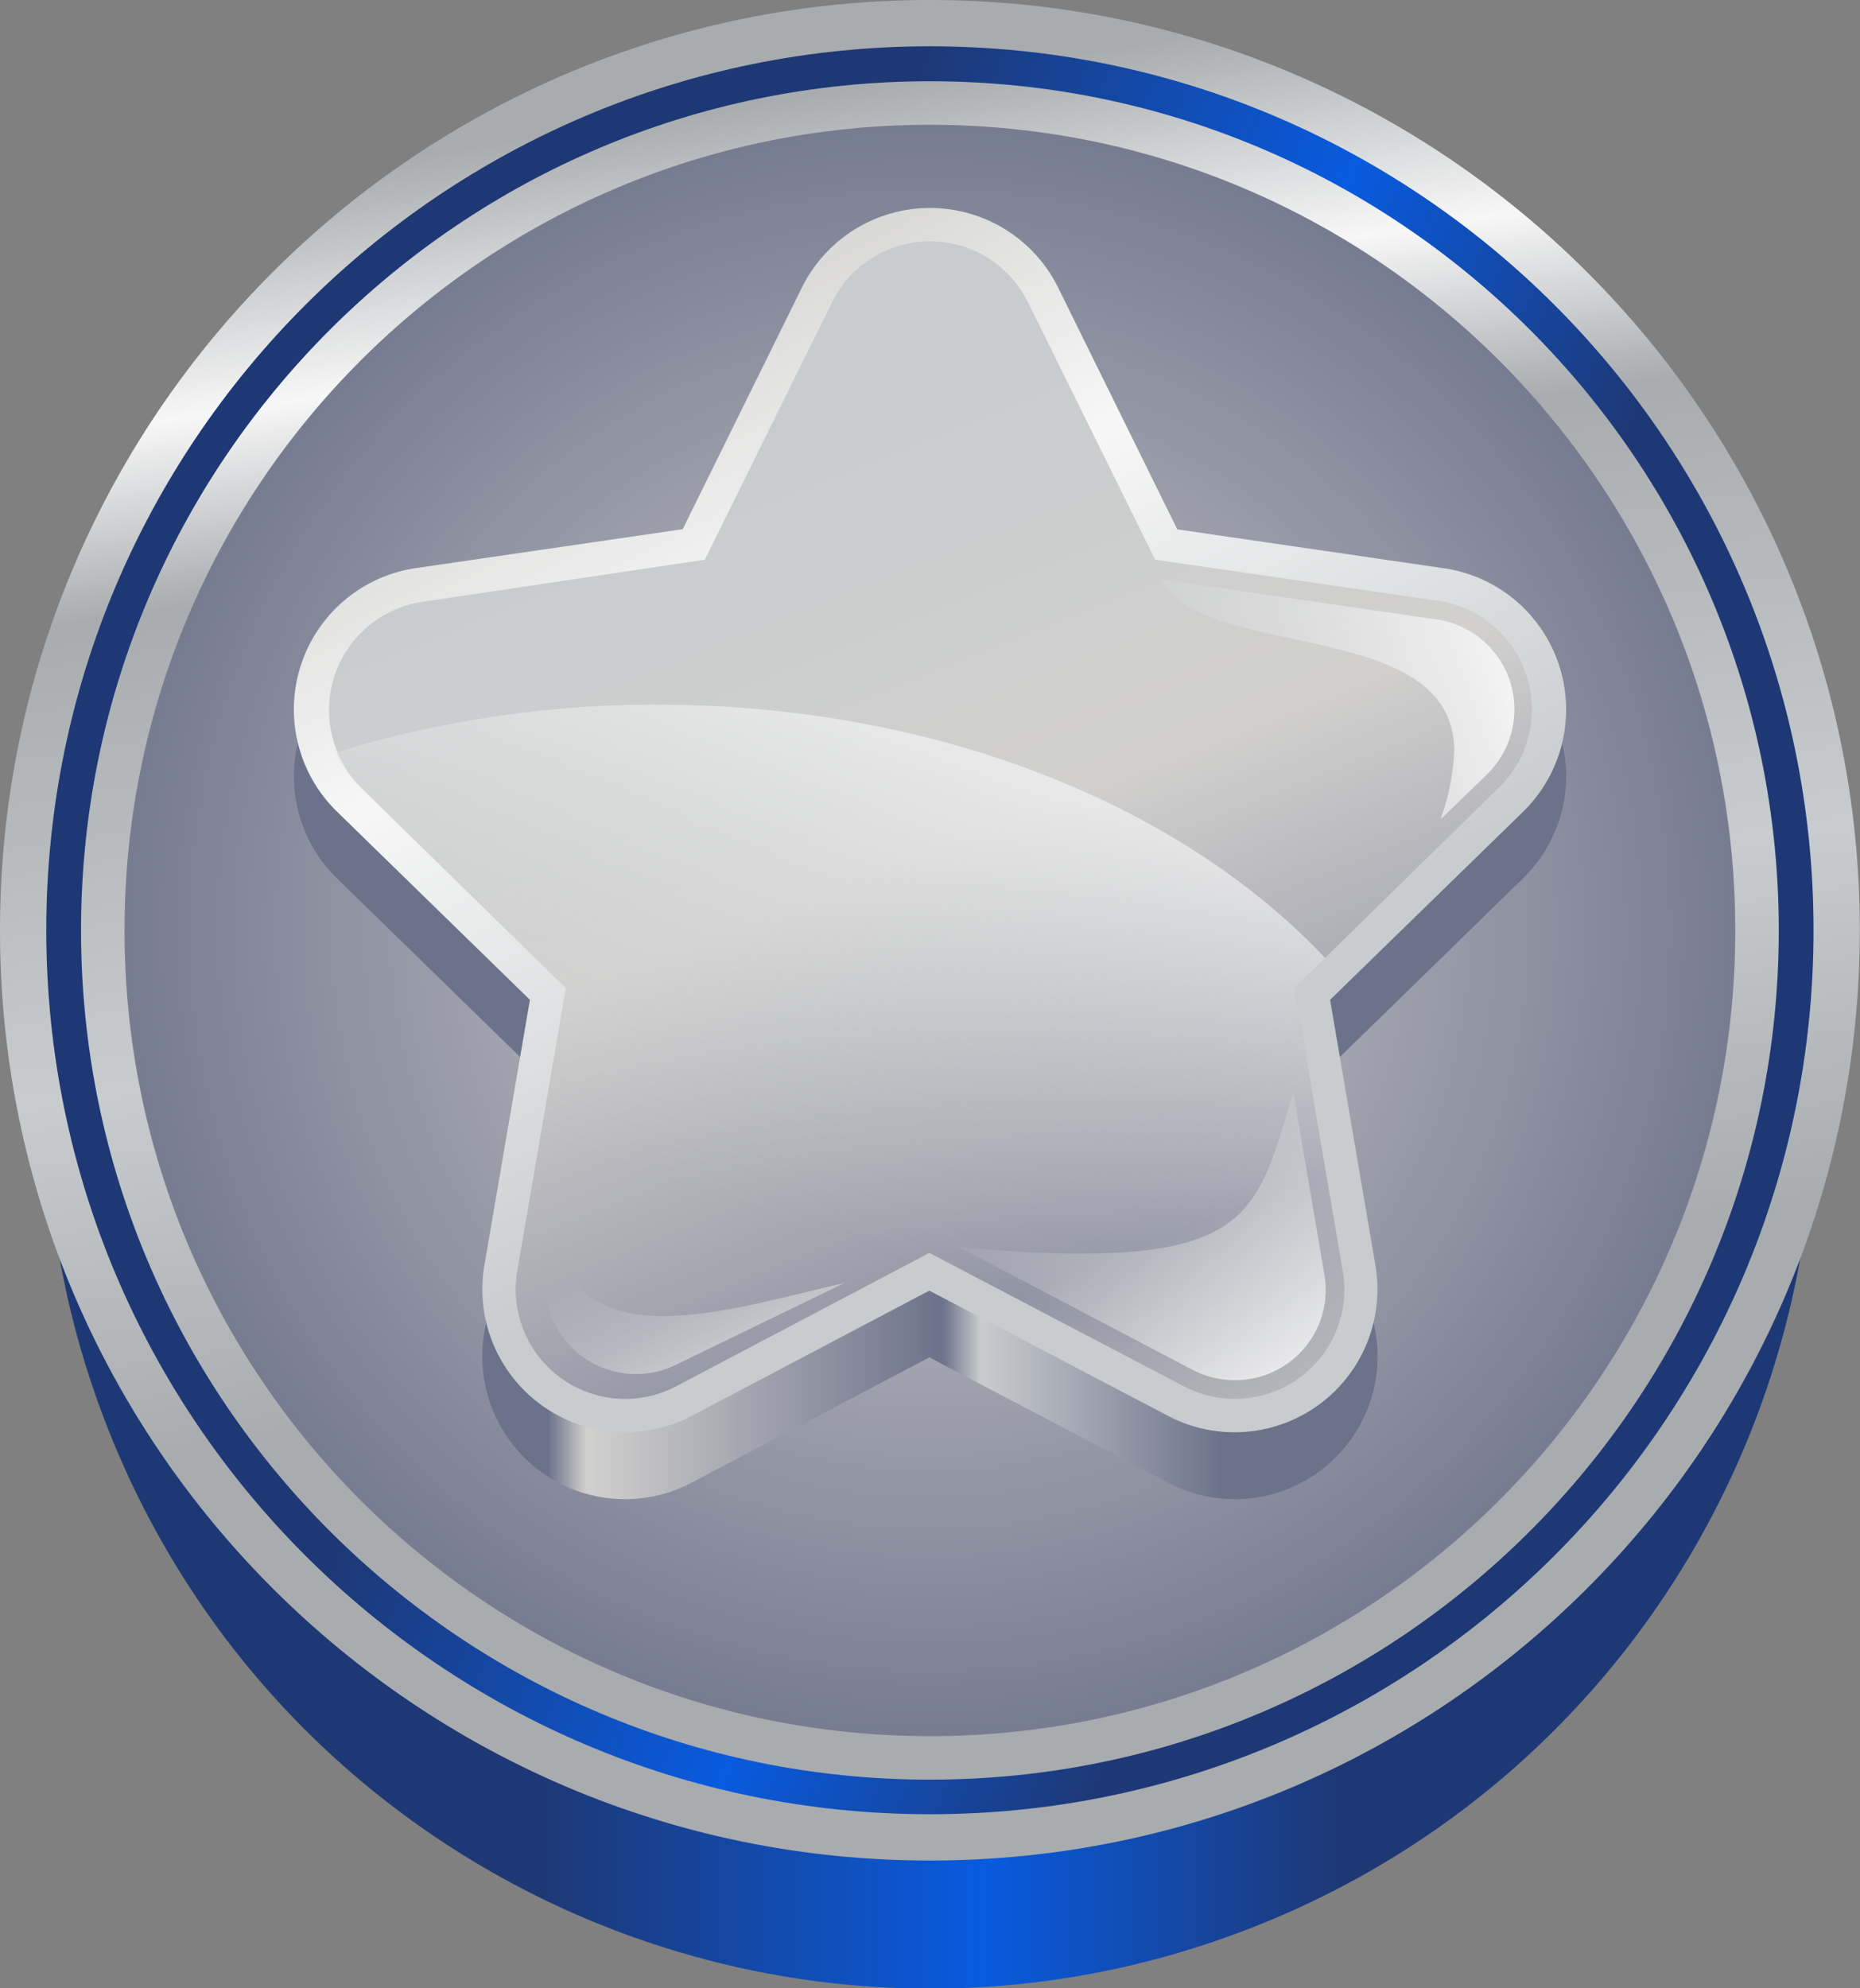 <?xml version="1.0" encoding="UTF-8"?>
<svg data-bbox="-11.584 -2.221 123.236 123.236" viewBox="0 0 100.07 106.93" xmlns:xlink="http://www.w3.org/1999/xlink" xmlns="http://www.w3.org/2000/svg" data-type="ugc">
    <rect x="0" y="0" width="100.07" height="106.93" fill="#808080" stroke="none"/>
    <g>
        <defs>
            <linearGradient gradientUnits="userSpaceOnUse" gradientTransform="rotate(21.42 50.035 59.403)" y2="59.39" x2="97.58" y1="59.39" x1="2.49" id="1cc525ed-1c9b-4c93-831d-037620ac2e02">
                <stop stop-color="#1e3875" offset=".28"/>
                <stop stop-color="#085bdf" offset=".53"/>
                <stop stop-color="#1e3875" offset=".73"/>
            </linearGradient>
            <linearGradient gradientUnits="userSpaceOnUse" y2="98.53" x2="57.52" y1="-.81" x1="42.19" id="d89b8994-f3d9-4f7a-b671-58f7de2085ec">
                <stop stop-color="#a8acaf" offset=".06"/>
                <stop stop-color="#f7f7f7" offset=".18"/>
                <stop stop-color="#a8acaf" offset=".28"/>
                <stop stop-color="#c8ccce" offset=".53"/>
                <stop stop-color="#a8acaf" offset=".73"/>
            </linearGradient>
            <linearGradient gradientUnits="userSpaceOnUse" y2="47.7" x2="84.26" y1="47.7" x1="15.81" id="a54af896-2972-498a-80ee-cb8d61bb7842">
                <stop stop-color="#6c728a" offset=".2"/>
                <stop stop-color="#d1d0ce" offset=".23"/>
                <stop stop-color="#6c728a" offset=".51"/>
                <stop stop-color="#c8ccce" offset=".54"/>
                <stop stop-color="#6c728a" offset=".73"/>
            </linearGradient>
            <linearGradient gradientUnits="userSpaceOnUse" y2="79.28" x2="68.26" y1="13.28" x1="34.26" id="f1e4deed-e352-4f09-a71d-d46f91fa3c05">
                <stop stop-color="#d1d0ce" offset="0"/>
                <stop stop-color="#f7f7f7" offset=".27"/>
                <stop stop-color="#c8ccce" offset=".66"/>
            </linearGradient>
            <linearGradient gradientUnits="userSpaceOnUse" y2="84.35" x2="67.36" y1="16.48" x1="40.16" id="110bfd9e-1759-4ef4-a5ff-5954b3689003">
                <stop stop-color="#c8ccce" offset=".1"/>
                <stop stop-color="#d1d0ce" offset=".42"/>
                <stop stop-color="#9194a3" offset=".75"/>
                <stop stop-color="#d1d0ce" offset="1"/>
            </linearGradient>
            <linearGradient gradientUnits="userSpaceOnUse" y2="65.4" x2="41.76" y1="33.8" x1="52.64" id="c3bf445f-6054-4f62-8f9a-6be17be336ee">
                <stop stop-color="#f7f7f7" offset="0"/>
                <stop stop-opacity="0" stop-color="#c8ccce" offset="1"/>
            </linearGradient>
            <linearGradient gradientUnits="userSpaceOnUse" y2="76.29" x2="70.16" y1="59.34" x1="58.02" id="53cf2a43-b948-4882-a907-86b6861e34cf">
                <stop stop-opacity="0" stop-color="#c8ccce" offset="0"/>
                <stop stop-color="#f7f7f7" offset="1"/>
            </linearGradient>
            <linearGradient xlink:href="#53cf2a43-b948-4882-a907-86b6861e34cf" y2="34.74" x2="81.94" y1="41.24" x1="54.94" id="f27b90d6-f2e8-4efe-a83e-a54cdc0589a1"/>
            <linearGradient xlink:href="#53cf2a43-b948-4882-a907-86b6861e34cf" gradientTransform="rotate(10.55 153.88 -480.09)" y2="88.08" x2="144.66" y1="78.6" x1="137.87" id="c138e41b-d37c-4376-86f5-a8e956167c52"/>
            <radialGradient gradientUnits="userSpaceOnUse" r="48.3" cy="50.03" cx="50.03" id="d0e04771-89c3-4efb-ad90-5675f881a6c4">
                <stop stop-color="#d1d0ce" offset=".01"/>
                <stop stop-color="#6c728a" offset="1"/>
            </radialGradient>
        </defs>
        <path transform="rotate(-21.42 50.05 59.384)" fill="url(#1cc525ed-1c9b-4c93-831d-037620ac2e02)" d="M97.57 59.39c0 26.256-21.284 47.54-47.54 47.54S2.49 85.646 2.49 59.39s21.284-47.54 47.54-47.54 47.54 21.284 47.54 47.54"/>
        <path fill="url(#d89b8994-f3d9-4f7a-b671-58f7de2085ec)" d="M100.06 50.03c0 27.63-22.4 50.03-50.03 50.03S0 77.66 0 50.03 22.4 0 50.03 0s50.03 22.4 50.03 50.03"/>
        <path fill="url(#1cc525ed-1c9b-4c93-831d-037620ac2e02)" d="M97.57 50.03c0 26.256-21.284 47.54-47.54 47.54S2.49 76.286 2.49 50.03 23.774 2.49 50.03 2.49s47.54 21.284 47.54 47.54"/>
        <path fill="url(#d89b8994-f3d9-4f7a-b671-58f7de2085ec)" d="M95.7 50.04c0 25.223-20.447 45.67-45.67 45.67S4.36 75.263 4.36 50.04 24.807 4.37 50.03 4.37 95.7 24.817 95.7 50.04"/>
        <path fill="url(#d0e04771-89c3-4efb-ad90-5675f881a6c4)" d="M93.36 50.04c0 23.93-19.4 43.33-43.33 43.33S6.7 73.97 6.7 50.04 26.1 6.71 50.03 6.71s43.33 19.4 43.33 43.33"/>
        <path d="M43.14 19.06a7.69 7.69 0 0 1 13.79 0l6.41 13 14.34 2.08a7.68 7.68 0 0 1 4.26 13.1L71.56 57.36 74 71.64a7.68 7.68 0 0 1-11.15 8.1L50 73l-12.79 6.74a7.68 7.68 0 0 1-11.15-8.1l2.45-14.28-10.38-10.12a7.68 7.68 0 0 1 4.26-13.1l14.34-2.08Z" fill="url(#a54af896-2972-498a-80ee-cb8d61bb7842)"/>
        <path d="M43.14 15.47a7.69 7.69 0 0 1 13.79 0l6.41 13 14.34 2.09a7.68 7.68 0 0 1 4.26 13.1L71.56 53.77 74 68.05a7.69 7.69 0 0 1-11.15 8.1L50 69.41l-12.79 6.74a7.69 7.69 0 0 1-11.15-8.1l2.45-14.28-10.38-10.12a7.68 7.68 0 0 1 4.26-13.1l14.34-2.09Z" fill="url(#f1e4deed-e352-4f09-a71d-d46f91fa3c05)"/>
        <path d="M66.43 75.23a5.9 5.9 0 0 1-2.73-.67L50 67.38l-13.63 7.18a5.89 5.89 0 0 1-8.54-6.21l2.61-15.21-11-10.77a5.89 5.89 0 0 1 3.26-10l15.22-2.27 6.84-13.84a5.88 5.88 0 0 1 10.55 0l6.84 13.84 15.27 2.22a5.89 5.89 0 0 1 3.26 10L69.63 53.14l2.61 15.21a5.88 5.88 0 0 1-5.81 6.88" fill="url(#110bfd9e-1759-4ef4-a5ff-5954b3689003)"/>
        <path d="M35.37 37.9a58.6 58.6 0 0 0-17.29 2.56 6 6 0 0 0 1.31 1.91l11.05 10.77-2.61 15.21a5.89 5.89 0 0 0 8.54 6.21L50 67.38l13.7 7.18a5.89 5.89 0 0 0 8.54-6.21l-2.61-15.21 1.66-1.62C63.57 43.31 50.37 37.9 35.37 37.9" fill="url(#c3bf445f-6054-4f62-8f9a-6be17be336ee)"/>
        <path d="m71.25 68.52-1.67-9.78c-1.78 5.94-2.21 8.68-11.49 8.68-2.48 0-4.93-.21-6.53-.37l12.6 6.62a4.91 4.91 0 0 0 5.15-.37 4.84 4.84 0 0 0 1.94-4.78" fill="url(#53cf2a43-b948-4882-a907-86b6861e34cf)"/>
        <path d="m77.27 33.31-14.8-2.15c2.4 4.45 15.77 2 15.77 9.24a12.5 12.5 0 0 1-.74 3.67l2.5-2.42a4.89 4.89 0 0 0-2.71-8.34Z" fill="url(#f27b90d6-f2e8-4efe-a83e-a54cdc0589a1)"/>
        <path d="m29.64 67-.21 1a4.89 4.89 0 0 0 6.89 5.42L45.43 69c-4.76 1.07-10.78 3.06-13.92.58A6.3 6.3 0 0 1 29.64 67" fill="url(#c138e41b-d37c-4376-86f5-a8e956167c52)"/>
    </g>
</svg>
